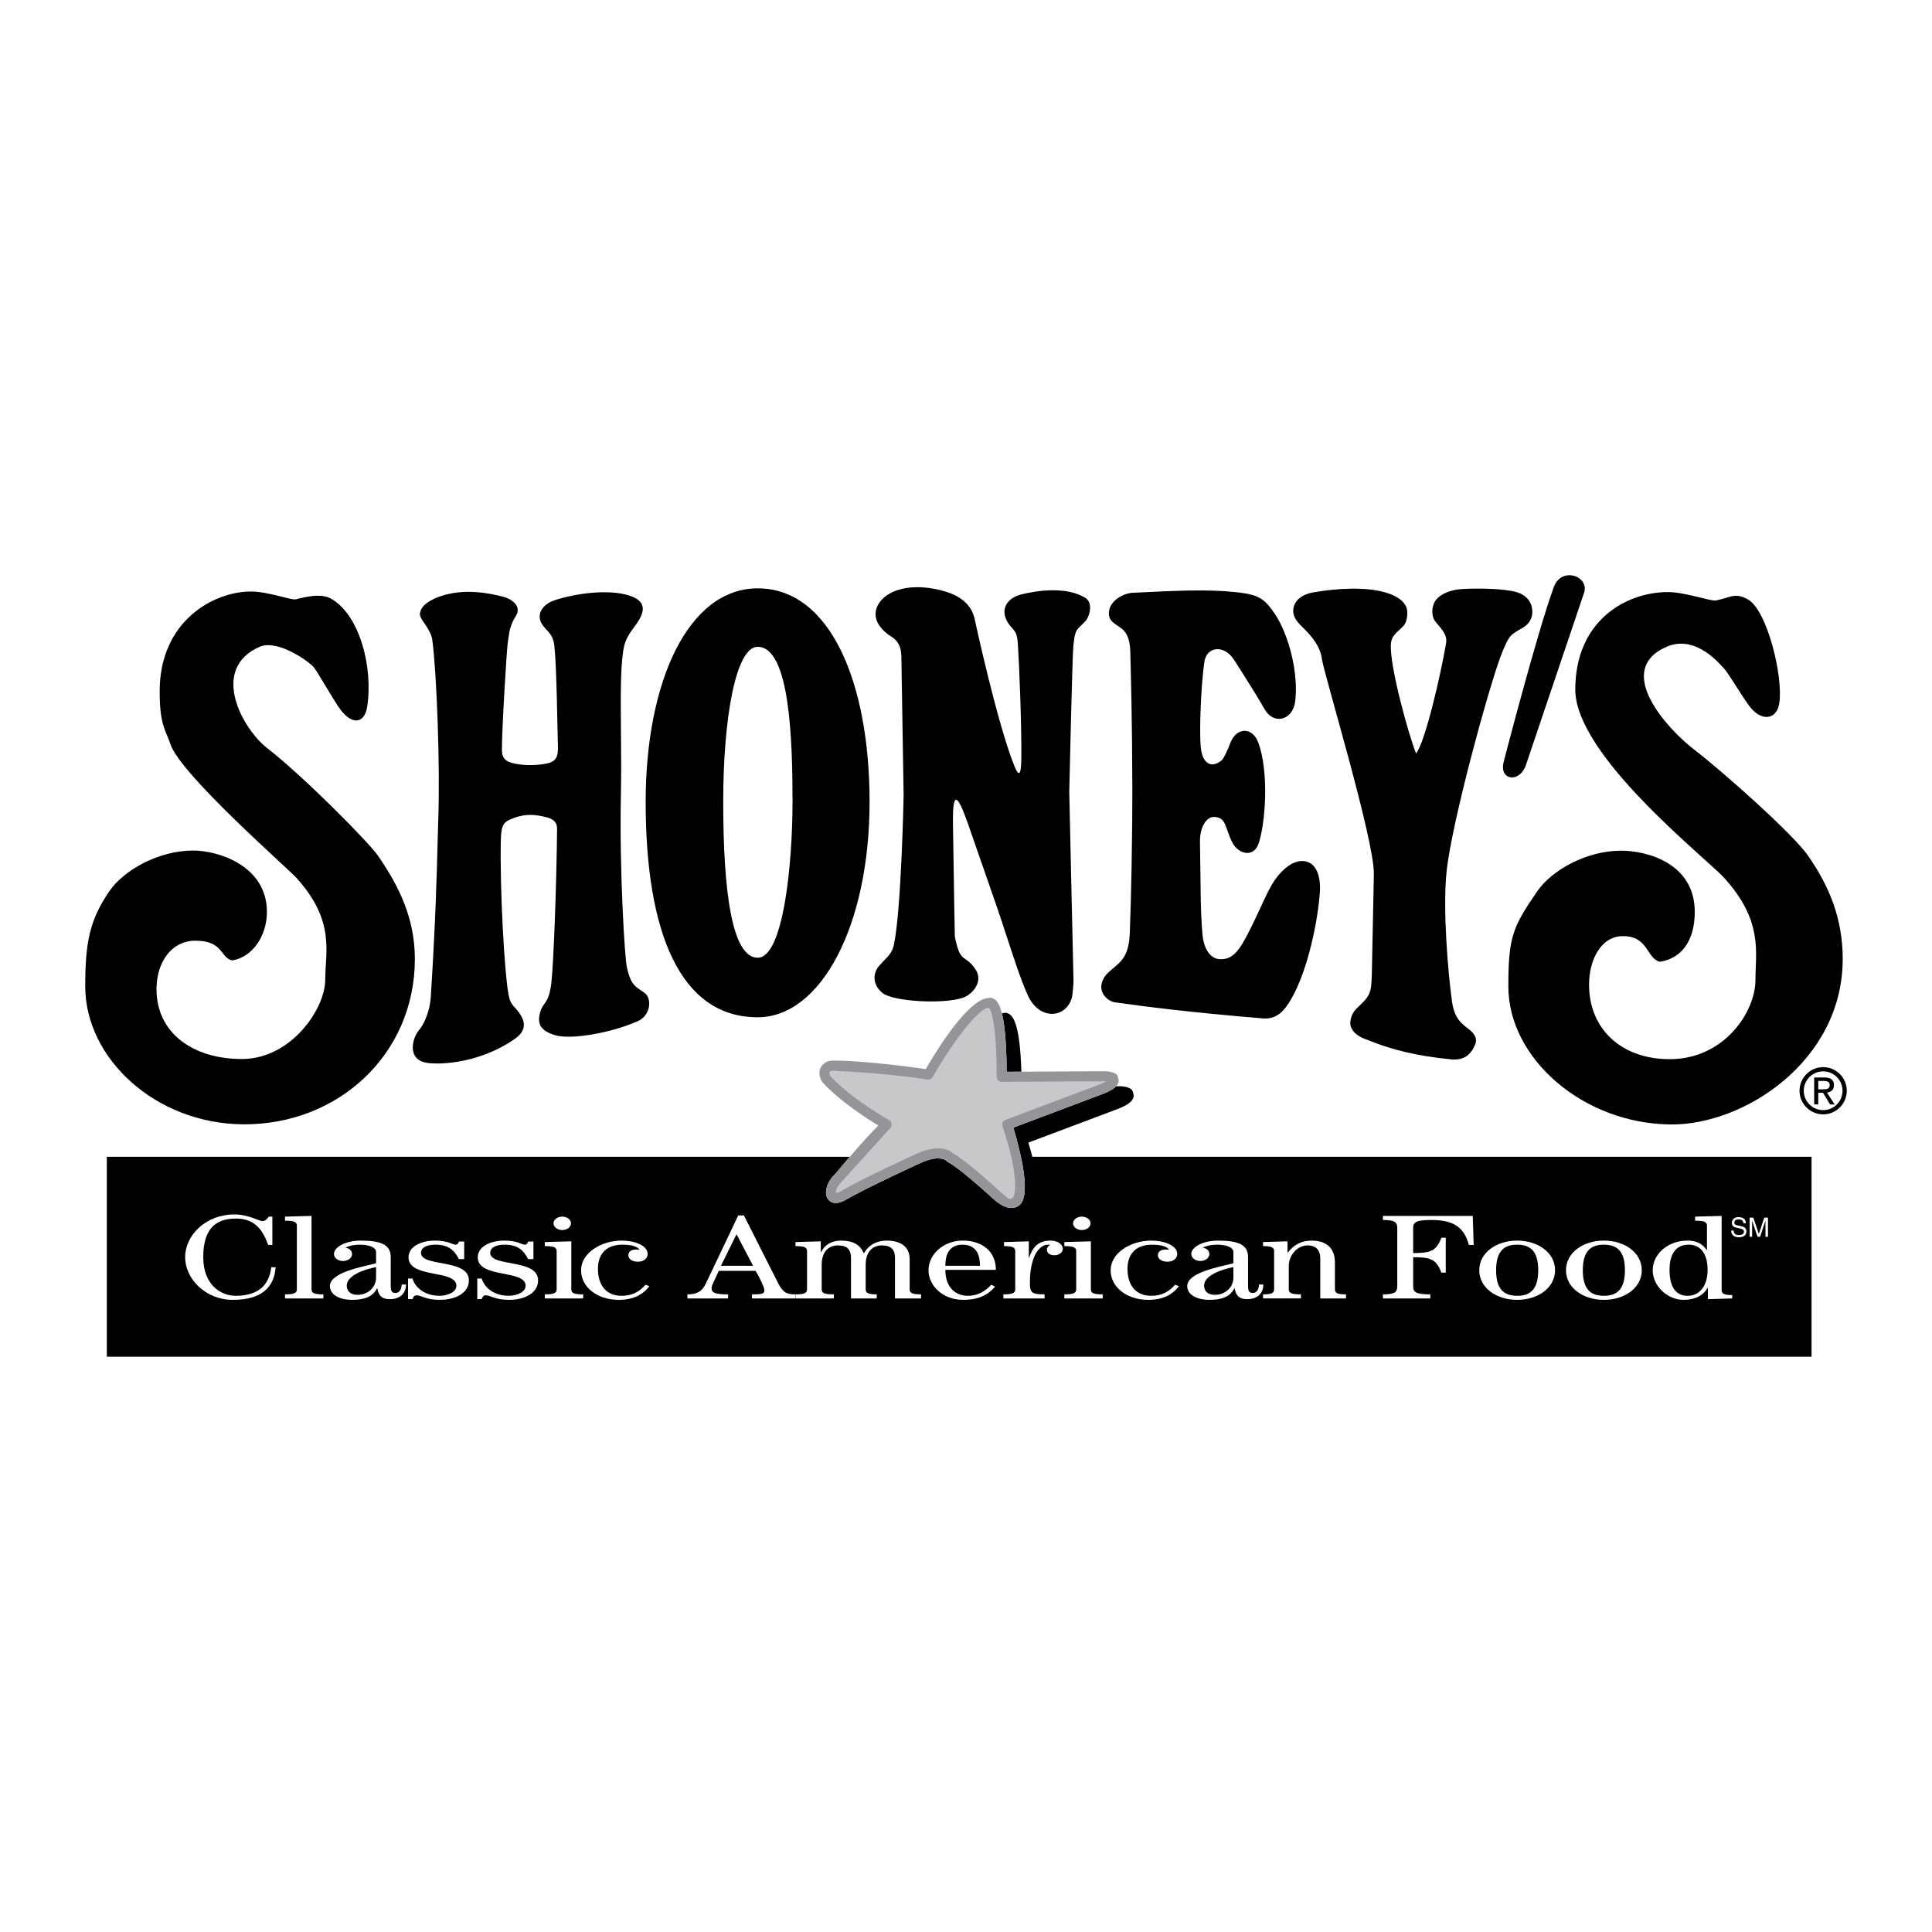 <?xml version="1.0" encoding="utf-8"?>
<!-- Generator: Adobe Illustrator 13.0.0, SVG Export Plug-In . SVG Version: 6.00 Build 14948)  -->
<!DOCTYPE svg PUBLIC "-//W3C//DTD SVG 1.0//EN" "http://www.w3.org/TR/2001/REC-SVG-20010904/DTD/svg10.dtd">
<svg version="1.0" id="Layer_1" xmlns="http://www.w3.org/2000/svg" xmlns:xlink="http://www.w3.org/1999/xlink" x="0px" y="0px"
	 width="192.756px" height="192.756px" viewBox="0 0 192.756 192.756" enable-background="new 0 0 192.756 192.756"
	 xml:space="preserve">
<g>
	<polygon fill-rule="evenodd" clip-rule="evenodd" fill="#FFFFFF" points="0,0 192.756,0 192.756,192.756 0,192.756 0,0 	"/>
	<path fill-rule="evenodd" clip-rule="evenodd" d="M101.904,106.924c-0.139-4.547-0.756-5.482-1.235-5.768
		c-0.19-0.113-0.377-0.125-0.528-0.092c-0.062,0-0.123,0.008-0.187,0.02c0.262,1.029,0.461,2.789,0.48,5.848
		C100.782,106.93,101.296,106.926,101.904,106.924L101.904,106.924z"/>
	<path fill-rule="evenodd" clip-rule="evenodd" d="M102.996,115.412c-0.129-0.494-0.265-0.973-0.396-1.414l8.984-3.383
		c0.956-0.375,1.421-0.742,1.514-1.189c0.036-0.172-0.062-0.627-0.237-0.758c-0.353-0.26-0.959-0.312-1.313-0.293
		c0.002,0-0.065,0-0.19,0.002c-0.24,0.26-0.65,0.498-1.269,0.742l-8.985,3.383c0.821,2.762,1.811,6.973,0.52,7.799
		c-0.104,0.082-0.969,0.721-2.492-0.664c-0.976-0.898-3.615-3.238-4.506-3.662c-0.075-0.035-0.127-0.074-0.176-0.141
		c-0.006-0.006-0.641-0.699-2.617,0.199c-0.053,0.023-5.323,2.441-7.362,3.621c-0.201,0.131-0.902,0.539-1.482,0.295
		c-0.167-0.07-0.46-0.258-0.554-0.725c0.003,0.016-0.26-0.984,0.894-2.096c0.099-0.117,0.7-0.836,1.459-1.717h-74.13v19.951h170.081
		v-19.951H102.996L102.996,115.412z"/>
	<path fill-rule="evenodd" clip-rule="evenodd" fill="#939598" d="M111.364,107.172c-0.352-0.26-0.959-0.312-1.312-0.293
		c0.018,0-5.201,0.027-8.147,0.045c-0.608,0.002-1.122,0.006-1.47,0.008c-0.02-3.059-0.219-4.818-0.48-5.848
		c-0.239-0.943-0.529-1.275-0.781-1.424c-0.19-0.113-0.378-0.125-0.528-0.094c-2.061,0.064-5.302,5.396-6.286,7.1
		c-4.49-0.674-9.175-0.977-9.676-0.805c-0.61,0.209-0.814,0.615-0.889,0.889c-0.174,0.631,0.258,1.219,0.306,1.281
		c1.738,1.867,4.367,3.557,5.53,4.258c-0.784,0.771-1.929,2.064-2.843,3.123c-0.759,0.881-1.36,1.6-1.459,1.717
		c-1.154,1.111-0.891,2.111-0.894,2.096c0.093,0.467,0.387,0.654,0.554,0.725c0.58,0.244,1.281-0.164,1.482-0.295
		c2.039-1.18,7.309-3.598,7.362-3.621c1.976-0.898,2.61-0.205,2.617-0.199c0.048,0.066,0.101,0.105,0.176,0.141
		c0.891,0.424,3.53,2.764,4.506,3.662c1.523,1.385,2.388,0.746,2.492,0.664c1.291-0.826,0.302-5.037-0.52-7.799l8.985-3.383
		c0.618-0.244,1.028-0.482,1.269-0.742c0.131-0.143,0.213-0.289,0.245-0.447C111.639,107.758,111.541,107.303,111.364,107.172
		L111.364,107.172z"/>
	<path fill-rule="evenodd" clip-rule="evenodd" fill="#C6C8CA" d="M109.73,108.188c0.007-0.002-9.414,3.545-9.414,3.545
		c-0.247,0.092-0.385,0.363-0.302,0.613c1.92,5.717,1.082,7.111,1.085,7.109c-0.037,0.02-0.168,0.227-0.425,0.139
		c-0.23-0.08-0.82-0.648-0.843-0.668c-0.354-0.326-3.415-3.129-4.678-3.799c-0.302-0.311-1.359-1.082-3.735-0.002
		c-0.22,0.102-5.367,2.463-7.47,3.68c-0.335,0.246-0.543,0.189-0.548,0.174c0.001,0.002-0.085-0.467,0.642-1.152
		c0.028-0.027,0.076-0.086,4.737-5.24c0.128-0.104,0.197-0.266,0.183-0.43c-0.014-0.166-0.109-0.312-0.253-0.393
		c-0.037-0.021-3.7-2.082-5.84-4.369c-0.053-0.076-0.147-0.264-0.114-0.381c0.018-0.062,0.095-0.129,0.212-0.188
		c0.779,0.029,5.433,0.229,9.577,0.877c0.205,0.033,0.409-0.066,0.511-0.246l0,0c1.899-3.363,4.697-7.08,5.634-6.896
		c0.002,0,0.004-0.002,0.005-0.002c0.162,0.227,0.743,1.42,0.743,6.875c0,0.131,0.078,0.498,0.502,0.498
		c0,0,10.35-0.061,10.448-0.055C110.252,107.959,110.047,108.062,109.73,108.188L109.73,108.188z"/>
	<path fill-rule="evenodd" clip-rule="evenodd" fill="#FFFFFF" d="M27.174,121.383v2.824h-0.42
		c-0.482-1.328-1.214-2.633-3.206-2.633c-2.241,0-3.268,1.256-3.268,3.854c0,2.873,1.867,3.854,3.221,3.854
		c2.474,0,3.377-1.256,3.563-2.848h0.436c-0.14,1.963-1.354,3.254-4.28,3.254c-2.661,0-4.746-2.045-4.746-4.26
		s2.085-4.262,4.917-4.262c1.385,0,2.505,0.67,2.77,0.67c0.28,0,0.544-0.238,0.638-0.453H27.174L27.174,121.383z"/>
	<path fill-rule="evenodd" clip-rule="evenodd" fill="#FFFFFF" d="M28.435,129.545v-0.406c0.902,0,1.183-0.121,1.183-0.504v-6.344
		c0-0.383-0.28-0.502-1.183-0.502v-0.406l2.646-0.072v7.324c0,0.383,0.28,0.504,1.183,0.504v0.406H28.435L28.435,129.545z"/>
	<path fill-rule="evenodd" clip-rule="evenodd" fill="#FFFFFF" d="M40.508,128.156c0,0.779-0.498,1.461-1.603,1.461
		c-0.918,0-1.136-0.455-1.26-1.078h-0.031c-0.436,0.887-1.354,1.148-2.505,1.148c-1.105,0-2.194-0.441-2.194-1.375
		c0-1.377,3.284-1.928,4.606-2.275v-1.113c0-0.598-1.012-0.742-1.603-0.742c-0.545,0-0.996,0.072-1.462,0.301
		c0.42,0.059,0.669,0.299,0.669,0.635c0,0.357-0.374,0.693-0.903,0.693s-0.902-0.336-0.902-0.693c0-0.73,1.229-1.342,2.645-1.342
		c2.023,0,3.019,0.383,3.019,1.652v2.896c0,0.598,0.187,0.67,0.482,0.67c0.498,0,0.607-0.551,0.607-0.838H40.508L40.508,128.156z"/>
	<path fill-rule="evenodd" clip-rule="evenodd" d="M37.521,126.42c-1.089,0.205-2.926,0.803-2.926,1.844
		c0,0.539,0.358,0.922,1.089,0.922c0.98,0,1.836-0.705,1.836-1.723V126.42L37.521,126.42z"/>
	<path fill-rule="evenodd" clip-rule="evenodd" fill="#FFFFFF" d="M40.71,129.617v-2.059h0.436c0.327,1.018,1.338,1.723,2.723,1.723
		c0.731,0,1.665-0.346,1.665-0.994c0-1.662-4.777-0.705-4.777-2.848c0-1.053,1.229-1.664,2.646-1.664
		c1.323,0,1.758,0.406,2.023,0.406c0.249,0,0.327-0.189,0.358-0.311h0.529v1.748h-0.529c-0.467-0.898-1.027-1.438-2.365-1.438
		c-0.685,0-1.417,0.217-1.417,0.814c0,1.461,4.778,0.539,4.778,2.754c0,1.279-1.37,1.938-2.895,1.938
		c-1.416,0-1.836-0.453-2.319-0.453c-0.28,0-0.358,0.238-0.42,0.383H40.71L40.71,129.617z"/>
	<path fill-rule="evenodd" clip-rule="evenodd" fill="#FFFFFF" d="M47.618,129.617v-2.059h0.436
		c0.327,1.018,1.338,1.723,2.723,1.723c0.732,0,1.665-0.346,1.665-0.994c0-1.662-4.777-0.705-4.777-2.848
		c0-1.053,1.229-1.664,2.646-1.664c1.323,0,1.758,0.406,2.022,0.406c0.249,0,0.327-0.189,0.358-0.311h0.529v1.748h-0.529
		c-0.467-0.898-1.027-1.438-2.366-1.438c-0.685,0-1.416,0.217-1.416,0.814c0,1.461,4.777,0.539,4.777,2.754
		c0,1.279-1.369,1.938-2.895,1.938c-1.416,0-1.836-0.453-2.318-0.453c-0.28,0-0.358,0.238-0.42,0.383H47.618L47.618,129.617z"/>
	<path fill-rule="evenodd" clip-rule="evenodd" fill="#FFFFFF" d="M54.354,129.545v-0.406c0.902,0,1.183-0.121,1.183-0.504v-3.805
		c0-0.385-0.28-0.504-1.183-0.504v-0.406l2.646-0.072v4.787c0,0.383,0.28,0.504,1.183,0.504v0.406H54.354L54.354,129.545z"/>
	<path fill-rule="evenodd" clip-rule="evenodd" fill="#FFFFFF" d="M56.968,122.053c0,0.383-0.405,0.67-0.871,0.67
		c-0.467,0-0.872-0.287-0.872-0.67s0.405-0.67,0.872-0.67C56.563,121.383,56.968,121.67,56.968,122.053L56.968,122.053z"/>
	<path fill-rule="evenodd" clip-rule="evenodd" fill="#FFFFFF" d="M64.791,128.324c-0.638,0.838-1.603,1.363-3.05,1.363
		c-2.132,0-3.766-1.244-3.766-2.955s1.976-2.957,4.061-2.957c1.276,0,2.583,0.479,2.583,1.342c0,0.406-0.373,0.766-0.964,0.766
		c-0.607,0-0.965-0.287-0.965-0.646s0.28-0.574,0.793-0.574c0.109,0,0.218,0.012,0.327,0.023c-0.233-0.348-0.856-0.504-1.711-0.504
		c-1.51,0-2.443,0.826-2.443,2.418c0,1.496,0.716,2.682,2.381,2.682c1.121,0,1.821-0.479,2.366-1.102L64.791,128.324L64.791,128.324
		z"/>
	<path fill-rule="evenodd" clip-rule="evenodd" fill="#FFFFFF" d="M68.583,129.545v-0.406c1.261,0,1.587-0.539,1.93-1.27
		l3.143-6.607h0.561L77.624,128c0.467,0.922,0.825,1.139,1.728,1.139v0.406h-4.326v-0.406c1.167,0,1.229-0.096,1.229-0.443
		c0-0.252-0.451-1.209-0.872-1.904H71.71c-0.265,0.672-0.716,1.389-0.716,1.725c0,0.455,0.311,0.623,1.649,0.623v0.406H68.583
		L68.583,129.545z"/>
	<polygon fill-rule="evenodd" clip-rule="evenodd" points="75.134,126.289 73.484,123.141 71.928,126.289 75.134,126.289 	"/>
	<path fill-rule="evenodd" clip-rule="evenodd" fill="#FFFFFF" d="M89.295,129.545v-4.01c0-0.838-0.342-1.281-1.323-1.281
		c-0.731,0-1.603,0.443-1.603,1.951v2.43c0,0.383,0.28,0.504,1.105,0.504v0.406h-2.568v-4.01c0-0.838-0.342-1.281-1.323-1.281
		c-0.731,0-1.603,0.443-1.603,1.951v2.43c0,0.383,0.28,0.504,1.214,0.504v0.406h-3.828v-0.406c0.872,0,1.152-0.121,1.152-0.504
		v-3.805c0-0.385-0.28-0.504-1.152-0.504v-0.406l2.521-0.072v1.076h0.031c0.342-0.693,1.011-1.148,1.992-1.148
		c1.151,0,1.914,0.383,2.272,1.281c0.513-0.887,1.323-1.281,2.287-1.281c0.98,0,2.288,0.324,2.288,1.855v3.004
		c0,0.383,0.28,0.504,1.136,0.504v0.406H89.295L89.295,129.545z"/>
	<path fill-rule="evenodd" clip-rule="evenodd" fill="#FFFFFF" d="M94.318,126.695c0,1.652,0.918,2.586,2.256,2.586
		c1.042,0,1.743-0.49,2.334-1.102l0.374,0.191c-0.7,0.791-1.557,1.316-3.222,1.316c-1.93,0-3.423-1.363-3.423-2.955
		s1.494-2.957,3.423-2.957c1.82,0,3.299,0.982,3.299,2.92H94.318L94.318,126.695z"/>
	<path fill-rule="evenodd" clip-rule="evenodd" d="M97.772,126.289c0-0.861-0.218-2.107-1.743-2.107
		c-1.494,0-1.712,1.246-1.712,2.107H97.772L97.772,126.289z"/>
	<path fill-rule="evenodd" clip-rule="evenodd" fill="#FFFFFF" d="M104.215,129.545h-4.108v-0.406c0.903,0,1.183-0.121,1.183-0.504
		v-3.805c0-0.385-0.279-0.504-1.12-0.504v-0.406l2.475-0.072v1.627h0.031c0.326-0.957,0.84-1.699,2.132-1.699
		c0.855,0,1.229,0.467,1.229,0.826c0,0.322-0.342,0.635-0.824,0.635c-0.498,0-0.763-0.229-0.763-0.562
		c0-0.191,0.109-0.359,0.327-0.467c-0.062-0.012-0.109-0.025-0.203-0.025c-1.042,0-1.82,1.473-1.82,3.748
		c0,0.992,0.094,1.209,1.463,1.209V129.545L104.215,129.545z"/>
	<path fill-rule="evenodd" clip-rule="evenodd" fill="#FFFFFF" d="M106.19,129.545v-0.406c0.902,0,1.183-0.121,1.183-0.504v-3.805
		c0-0.385-0.28-0.504-1.183-0.504v-0.406l2.646-0.072v4.787c0,0.383,0.28,0.504,1.183,0.504v0.406H106.19L106.19,129.545z"/>
	<path fill-rule="evenodd" clip-rule="evenodd" fill="#FFFFFF" d="M108.805,122.053c0,0.383-0.405,0.67-0.872,0.67
		c-0.466,0-0.871-0.287-0.871-0.67s0.405-0.67,0.871-0.67C108.399,121.383,108.805,121.67,108.805,122.053L108.805,122.053z"/>
	<path fill-rule="evenodd" clip-rule="evenodd" fill="#FFFFFF" d="M117.625,128.324c-0.638,0.838-1.603,1.363-3.05,1.363
		c-2.132,0-3.766-1.244-3.766-2.955s1.976-2.957,4.062-2.957c1.275,0,2.583,0.479,2.583,1.342c0,0.406-0.374,0.766-0.965,0.766
		c-0.606,0-0.965-0.287-0.965-0.646s0.28-0.574,0.794-0.574c0.108,0,0.218,0.012,0.326,0.023c-0.233-0.348-0.855-0.504-1.712-0.504
		c-1.509,0-2.442,0.826-2.442,2.418c0,1.496,0.716,2.682,2.381,2.682c1.12,0,1.82-0.479,2.365-1.102L117.625,128.324
		L117.625,128.324z"/>
	<path fill-rule="evenodd" clip-rule="evenodd" fill="#FFFFFF" d="M126.044,128.156c0,0.779-0.498,1.461-1.603,1.461
		c-0.918,0-1.137-0.455-1.261-1.078h-0.031c-0.436,0.887-1.354,1.148-2.505,1.148c-1.105,0-2.194-0.441-2.194-1.375
		c0-1.377,3.283-1.928,4.606-2.275v-1.113c0-0.598-1.012-0.742-1.604-0.742c-0.544,0-0.996,0.072-1.463,0.301
		c0.421,0.059,0.67,0.299,0.67,0.635c0,0.357-0.374,0.693-0.902,0.693c-0.529,0-0.903-0.336-0.903-0.693
		c0-0.73,1.229-1.342,2.646-1.342c2.023,0,3.019,0.383,3.019,1.652v2.896c0,0.598,0.188,0.67,0.482,0.67
		c0.498,0,0.607-0.551,0.607-0.838H126.044L126.044,128.156z"/>
	<path fill-rule="evenodd" clip-rule="evenodd" d="M123.057,126.42c-1.09,0.205-2.926,0.803-2.926,1.844
		c0,0.539,0.357,0.922,1.089,0.922c0.98,0,1.837-0.705,1.837-1.723V126.42L123.057,126.42z"/>
	<path fill-rule="evenodd" clip-rule="evenodd" fill="#FFFFFF" d="M128.456,123.848v1.125h0.031
		c0.561-0.742,1.308-1.197,2.381-1.197c1.104,0,2.318,0.443,2.318,2.191v2.668c0,0.383,0.28,0.504,1.105,0.504v0.406h-2.568v-3.998
		c0-1.041-0.669-1.293-1.244-1.293c-1.151,0-1.898,1.113-1.898,2.023v2.357c0,0.383,0.279,0.504,1.214,0.504v0.406h-3.782v-0.406
		c0.825,0,1.105-0.121,1.105-0.504v-3.805c0-0.385-0.28-0.504-1.105-0.504v-0.406L128.456,123.848L128.456,123.848z"/>
	<path fill-rule="evenodd" clip-rule="evenodd" fill="#FFFFFF" d="M146.547,124.207c-0.452-1.676-1.417-2.49-3.72-2.49
		c-1.524,0-1.836,0.215-1.836,0.791v2.514c1.681-0.025,2.287-0.145,2.816-1.533h0.436v3.482h-0.436
		c-0.529-1.4-1.136-1.52-2.816-1.543v2.92c0,0.574,0.296,0.791,1.712,0.791v0.406h-4.73v-0.406c1.167,0,1.432-0.217,1.432-0.791
		v-5.84c0-0.576-0.265-0.791-1.432-0.791v-0.406h8.963l0.094,2.896H146.547L146.547,124.207z"/>
	<path fill-rule="evenodd" clip-rule="evenodd" fill="#FFFFFF" d="M155.149,126.732c0,1.734-1.681,2.955-3.781,2.955
		s-3.781-1.221-3.781-2.955c0-1.736,1.681-2.957,3.781-2.957S155.149,124.996,155.149,126.732L155.149,126.732z"/>
	<path fill-rule="evenodd" clip-rule="evenodd" d="M153.469,126.732c0-1.963-0.84-2.551-2.101-2.551s-2.101,0.588-2.101,2.551
		s0.84,2.549,2.101,2.549S153.469,128.695,153.469,126.732L153.469,126.732z"/>
	<path fill-rule="evenodd" clip-rule="evenodd" fill="#FFFFFF" d="M163.801,126.732c0,1.734-1.681,2.955-3.781,2.955
		s-3.781-1.221-3.781-2.955c0-1.736,1.681-2.957,3.781-2.957S163.801,124.996,163.801,126.732L163.801,126.732z"/>
	<path fill-rule="evenodd" clip-rule="evenodd" d="M162.12,126.732c0-1.963-0.841-2.551-2.101-2.551
		c-1.261,0-2.101,0.588-2.101,2.551s0.84,2.549,2.101,2.549C161.279,129.281,162.12,128.695,162.12,126.732L162.12,126.732z"/>
	<path fill-rule="evenodd" clip-rule="evenodd" fill="#FFFFFF" d="M170.304,122.291c0-0.383-0.28-0.502-1.183-0.502v-0.406
		l2.646-0.072v7.396c0,0.383,0.28,0.502,1.059,0.502v0.336l-2.428,0.072v-1.125h-0.031c-0.42,0.742-1.229,1.195-2.396,1.195
		c-1.587,0-3.081-1.363-3.081-2.955s1.494-2.957,3.454-2.957c0.856,0,1.447,0.252,1.93,0.922h0.031V122.291L170.304,122.291z"/>
	<path fill-rule="evenodd" clip-rule="evenodd" d="M170.366,126.695c0-1.65-0.716-2.514-1.898-2.514
		c-1.339,0-1.898,1.043-1.898,2.514c0,1.785,0.685,2.586,1.789,2.586C169.572,129.281,170.366,128.312,170.366,126.695
		L170.366,126.695z"/>
	<path fill-rule="evenodd" clip-rule="evenodd" fill="#FFFFFF" d="M173.945,122.043c-0.014-0.295-0.258-0.389-0.473-0.389
		c-0.163,0-0.437,0.045-0.437,0.336c0,0.162,0.114,0.215,0.226,0.242l0.546,0.123c0.247,0.059,0.433,0.209,0.433,0.512
		c0,0.451-0.42,0.576-0.747,0.576c-0.354,0-0.491-0.105-0.577-0.184c-0.161-0.146-0.193-0.305-0.193-0.484h0.241
		c0,0.348,0.282,0.447,0.527,0.447c0.186,0,0.499-0.047,0.499-0.322c0-0.199-0.093-0.262-0.406-0.336l-0.391-0.092
		c-0.125-0.029-0.407-0.117-0.407-0.449c0-0.297,0.194-0.59,0.657-0.59c0.667,0,0.733,0.398,0.744,0.609H173.945L173.945,122.043z"
		/>
	<path fill-rule="evenodd" clip-rule="evenodd" fill="#FFFFFF" d="M176.14,123.393v-1.127c0-0.055,0.005-0.297,0.005-0.475h-0.005
		l-0.537,1.602h-0.255l-0.537-1.6h-0.006c0,0.176,0.006,0.418,0.006,0.473v1.127h-0.25v-1.908h0.369l0.545,1.613h0.006l0.542-1.613
		h0.367v1.908H176.14L176.14,123.393z"/>
	<path fill-rule="evenodd" clip-rule="evenodd" d="M158.04,59.151c0.57-1.679-2.263-2.668-3.022-0.571
		c-1.726,4.769-4.983,17.382-4.983,17.382c-0.525,1.876,1.527,2.226,2.192,0.407L158.04,59.151L158.04,59.151z"/>
	<path fill-rule="evenodd" clip-rule="evenodd" d="M89.93,65.501l0.225,13.847c0,0-0.218,11.248-0.962,14.873
		c-0.186,0.906-0.595,1.172-1.417,2.066c-0.728,0.793-0.749,1.937,0.253,2.771c1.054,0.875,6.062,1.146,8.005,0.5
		c1.042-0.348,2.095-1.668,1.292-2.847c-0.449-0.66-0.78-0.857-1.054-1.047c-0.398-0.278-0.672-0.542-1.003-2.205
		c-0.018-0.086-0.119-6.502-0.19-11.116c-0.053-3.41,0.374-3.369,1.527-0.067c0.794,2.273,1.792,5.133,2.763,7.947
		c0.739,2.14,1.396,4.253,2.017,6.062c0.396,1.152,0.777,2.18,1.157,3.014c1.178,2.586,3.884,2.299,4.415,0.168
		c0.031-0.129,0.157-1.244,0.145-1.684c-0.035-1.167-0.422-18.781-0.422-18.781s0.3-13.359,0.403-14.487
		c0.166-1.802,0.317-1.622,1.173-2.5c0.426-0.438,0.889-1.869-0.027-2.403c-1.858-1.084-4.584-0.727-6.265-0.327
		c-1.765,0.42-2.265,1.839-1.18,3.151c0.175,0.212,0.316,0.351,0.43,0.507c0.179,0.249,0.284,0.541,0.333,1.239
		c0.119,1.719,0.387,8.01,0.349,11.463c-0.021,1.854-0.275,1.834-0.72,0.715c-1.75-4.418-3.93-14.58-3.93-14.58
		c-0.281-1.307-1.162-2-2.03-2.424c-0.803-0.392-3.808-1.342-6.137-0.297c-1.641,0.736-2.668,2.591-0.465,4.245
		c0.138,0.103,0.3,0.199,0.463,0.318C89.494,63.928,89.912,64.384,89.93,65.501L89.93,65.501z"/>
	<path fill-rule="evenodd" clip-rule="evenodd" d="M141.28,75.171c-0.719-1.777-2.666-8.759-2.509-10.921
		c0.066-0.921,0.69-1.182,1.271-1.825c0.41-0.455,0.443-1.487,0.255-1.888c-0.3-0.638-0.952-1.106-2.151-1.45
		c-1.8-0.516-4.621-0.437-7.188,0.029c-1.082,0.196-1.646,0.742-1.844,1.305c-0.36,1.026,0.422,1.735,0.851,2.165
		c0.131,0.132,0.341,0.334,0.573,0.593c0.541,0.598,1.21,1.491,1.332,2.482c0.181,1.475,5.264,18.124,5.201,21.562l-0.204,10.031
		c-0.03,0.475-0.025,0.896-0.095,1.297c-0.078,0.457-0.253,0.889-0.686,1.34c-0.413,0.432-0.72,0.676-0.941,0.959
		c-0.196,0.248-0.327,0.527-0.41,0.988c-0.14,0.789,0.487,1.443,1.35,1.781c0.325,0.127,0.713,0.283,1.178,0.455
		c1.514,0.559,3.848,1.271,7.533,1.619c1.203,0.113,1.977-0.416,2.395-1.537c0.257-0.686-0.249-1.17-0.73-1.537
		c-0.836-0.635-1.39-1.182-1.61-2.803c-0.397-2.916-0.911-9.085-0.532-12.807c0.511-5.023,4.454-19.325,5.583-21.995
		c0.709-1.675,0.752-1.647,2.055-2.404c0.523-0.304,0.923-0.832,0.923-1.55c0.001-1.071-0.698-1.718-1.51-1.965
		c-1.326-0.403-4.057-0.418-5.58-0.321c-1.198,0.077-2.357,0.61-2.698,1.363c-0.296,0.652-0.231,1.433,0.097,1.856
		c0.185,0.239,0.443,0.509,0.665,0.811c0.286,0.389,0.509,0.831,0.427,1.328C143.776,67.161,142.188,74.087,141.28,75.171
		L141.28,75.171z"/>
	<path fill-rule="evenodd" clip-rule="evenodd" d="M112.776,65.213c0.002,0.06,0.004,0.156,0.007,0.287
		c0.035,1.346,0.173,6.347,0.188,12.701c0.014,5.598-0.122,11.603-0.251,14.89c-0.073,1.869-0.594,2.609-1.379,3.275
		c-0.423,0.359-0.761,0.625-1.009,0.924c-0.201,0.244-0.343,0.51-0.423,0.863c-0.226,1.004,0.677,1.756,1.324,1.848
		c2.744,0.387,7.265,0.99,14.768,1.605c1.388,0.113,2.146-0.732,2.887-2.047c1.631-2.897,2.594-7.705,2.793-10.512
		c0.118-1.667-0.38-2.995-1.562-3.131c-1.085-0.126-2.105,0.781-2.799,1.7c-1.013,1.341-2.028,4.295-3.366,6.527
		c-0.808,1.348-1.487,1.56-2.174,1.56c-1.197,0-1.714-1.37-1.804-2.414c-0.243-2.812-0.162-4.637-0.255-9.256
		c-0.03-1.464,0.613-2.569,1.44-2.526c0.664,0.035,0.924,0.371,1.111,0.843c0.073,0.185,0.159,0.437,0.257,0.706
		c0.13,0.357,0.279,0.746,0.447,1.053c0.609,1.114,2.118,1.505,2.608,0.012c0.689-2.096,1.022-7.144-0.04-10.022
		c-0.598-1.619-2.185-1.534-2.78-0.009c-0.311,0.797-0.649,1.585-0.915,1.797c-0.962,0.767-1.922,0.384-2.062-1.468
		c-0.138-1.821,0.043-6.018,0.366-8.356c0.218-1.57,1.974-1.802,2.983-0.208c0.237,0.375,0.656,1.026,1.119,1.759
		c0.669,1.059,1.434,2.288,1.883,3.096c0.94,1.689,2.837,1.126,3.076-0.683c0.366-2.772-0.595-6.642-2.006-8.753
		c-0.936-1.399-1.5-1.898-3.457-2.142c-3.277-0.408-6.845-0.167-10.723,0.009c-0.953,0.043-2.379,0.805-2.394,2.025
		c-0.01,0.804,0.503,0.985,1.207,1.501C112.584,63.211,112.752,64.063,112.776,65.213L112.776,65.213z"/>
	<path fill-rule="evenodd" clip-rule="evenodd" d="M41.897,61.28c-0.009,0.57,1.088,1.431,1.24,2.607
		c0.433,3.36,0.791,12.525,0.583,18.088c-0.021,0.563-0.039,1.236-0.059,2.04c-0.076,2.97-0.192,7.732-0.678,15.405
		c-0.11,1.738-0.852,2.996-1.14,3.307c-0.608,0.658-1.307,2.752,0.473,3.256c0.938,0.266,5.2,0.33,9.036-2.326
		c1.296-0.896,1.127-1.918,0.039-3.107c-0.508-0.555-0.553-0.752-0.696-1.582c-0.373-2.165-0.833-10.259-0.727-15.165
		c0.036-1.653,0.351-1.828,1.307-2.192c1.247-0.475,2.252-0.311,3.167-0.096c0.822,0.193,1.146,0.552,1.139,1.187
		c-0.058,5.583-0.343,13.382-0.576,15.379c-0.246,2.102-0.797,1.844-1.094,2.854c-0.344,1.168-0.056,1.895,1.509,2.357
		c1.541,0.453,5.512-0.221,8.191-1.398c1.343-0.59,1.431-2.277,0.722-2.812c-0.288-0.217-0.542-0.363-0.769-0.541
		c-0.433-0.34-0.764-0.797-1.032-2.096c-0.199-0.963-0.741-9.509-0.585-17.113c0.089-4.343-0.081-8.726,0.024-11.823
		c0.044-1.305,0.137-2.381,0.319-3.13c0.226-0.93,0.96-1.755,1.266-2.211c0.695-1.037,1.083-2.159-0.774-2.75
		c-2.114-0.673-5.343-0.207-7.359,0.437c-1.418,0.453-1.911,1.512-1.359,2.395c0.209,0.336,0.438,0.55,0.644,0.782
		c0.282,0.318,0.52,0.669,0.602,1.411c0.241,2.187,0.3,8.528,0.355,9.986c0.04,1.05-0.197,1.497-0.934,1.701
		c-0.597,0.165-1.865,0.286-2.912,0.132c-1.111-0.164-1.732-0.372-1.74-1.419c-0.016-2.131,0.489-10.104,0.567-10.612
		c0.101-0.656,0.14-1.069,0.239-1.461c0.101-0.402,0.264-0.783,0.618-1.384c0.529-0.897-0.416-1.617-1.277-1.843
		c-1.421-0.375-3.94-0.869-6.292-0.052C43.169,59.753,41.912,60.337,41.897,61.28L41.897,61.28z"/>
	<path fill-rule="evenodd" clip-rule="evenodd" d="M25.046,59.015c-3.756,0-9.116,2.957-9.116,9.962c0,3.391,0.602,3.848,1.074,5.27
		c1.005,3.025,11.673,12.349,12.564,13.331c3.908,4.308,2.881,7.397,2.881,10.164c0,2.902-3.404,7.916-8.308,7.916
		c-4.922,0-8.55-2.621-8.527-7.006c0.014-2.691,1.532-4.798,3.858-4.798c2.84,0,2.462,1.663,3.677,1.969
		c2.002-0.307,3.48-2.396,3.48-4.851c0-4.598-4.867-6.113-7.341-6.113c-3.531,0-6.952,2-8.34,4.006
		c-2.014,2.909-2.444,5.162-2.444,9.551c0,7.158,6.977,13.693,15.753,13.758c9.453,0.068,17.133-6.953,17.133-16.505
		c0-3.988-1.537-7.2-3.689-10.308c-0.934-1.349-7.458-7.942-11.014-10.693c-2.516-1.946-5.807-7.942-0.769-10.142
		c1.568-0.685,4.312,1.016,5.307,1.958c0.383,0.363,1.979,3.297,2.763,4.341c1.137,1.512,2.373,1.385,2.64-0.297
		c0.621-3.911-0.737-9.186-3.61-10.804c-1.154-0.65-3.128,0.007-3.521,0.073C28.993,59.881,26.726,59.015,25.046,59.015
		L25.046,59.015z"/>
	<path fill-rule="evenodd" clip-rule="evenodd" d="M181.896,111.18c1.302,0,2.356-1.055,2.356-2.355s-1.055-2.357-2.356-2.357
		s-2.356,1.057-2.356,2.357S180.594,111.18,181.896,111.18L181.896,111.18z"/>
	<path fill-rule="evenodd" clip-rule="evenodd" fill="#FFFFFF" d="M181.896,110.758c-1.067,0-1.933-0.867-1.933-1.934
		c0-1.068,0.865-1.934,1.933-1.934s1.933,0.865,1.933,1.934C183.828,109.891,182.963,110.758,181.896,110.758L181.896,110.758z"/>
	<path fill-rule="evenodd" clip-rule="evenodd" d="M181.408,109.023h0.469l0.709,1.166h0.456l-0.765-1.184
		c0.395-0.049,0.697-0.258,0.697-0.74c0-0.529-0.314-0.764-0.95-0.764h-1.022v2.688h0.406V109.023L181.408,109.023z"/>
	<path fill-rule="evenodd" clip-rule="evenodd" fill="#FFFFFF" d="M181.408,108.68v-0.832h0.555c0.284,0,0.586,0.061,0.586,0.395
		c0,0.412-0.308,0.438-0.653,0.438H181.408L181.408,108.68z"/>
	<path fill-rule="evenodd" clip-rule="evenodd" d="M166.412,59.071c-4.131,0-9.245,2.806-9.245,9.725
		c0,6.591,13.042,16.794,14.858,18.797c3.907,4.308,3.116,7.397,3.116,10.163c0,3.256-3.168,7.918-8.544,7.918
		c-4.922,0-8.078-3.094-8.056-7.479c0.013-2.444,1.185-4.798,3.387-4.798c2.551,0,2.317,2.215,3.678,2.559
		c2.138-0.328,3.48-2.071,3.48-4.97c0-4.928-4.867-6.113-7.342-6.113c-3.53,0-6.951,2-8.34,4.006c-2.5,3.61-2.916,4.624-2.916,9.551
		c0,7.158,7.448,13.693,16.226,13.758c7.336,0.053,17.133-6.363,17.133-16.505c0-3.988-1.301-7.2-3.453-10.309
		c-1.443-2.083-8.168-8.118-11.496-10.692c-2.388-1.847-8.016-7.799-2.627-10.152c2.958-1.292,5.403,1.849,5.713,2.143
		c0.383,0.363,1.787,2.758,2.572,3.802c1.137,1.513,2.693,1.385,2.961-0.297c0.417-2.628-1.187-9.281-3.134-10.378
		c-1.329-0.749-1.829-0.124-3.214,0.11C170.666,59.994,168.092,59.071,166.412,59.071L166.412,59.071z"/>
	<path fill-rule="evenodd" clip-rule="evenodd" d="M75.588,101.494c6.331,0,11.17-9.174,11.17-21.493
		c0-11.897-3.921-21.302-11.155-21.302c-6.963,0-11.185,9.347-11.185,21.302C64.418,93.054,67.867,101.494,75.588,101.494
		L75.588,101.494z"/>
	<path fill-rule="evenodd" clip-rule="evenodd" fill="#FFFFFF" d="M75.593,95.551c-2.563,0-3.437-6.593-3.437-15.549
		c0-8.399,1.26-15.469,3.437-15.469c3.215,0,3.478,9.323,3.478,15.469C79.07,86.165,78.162,95.551,75.593,95.551L75.593,95.551z"/>
</g>
</svg>
